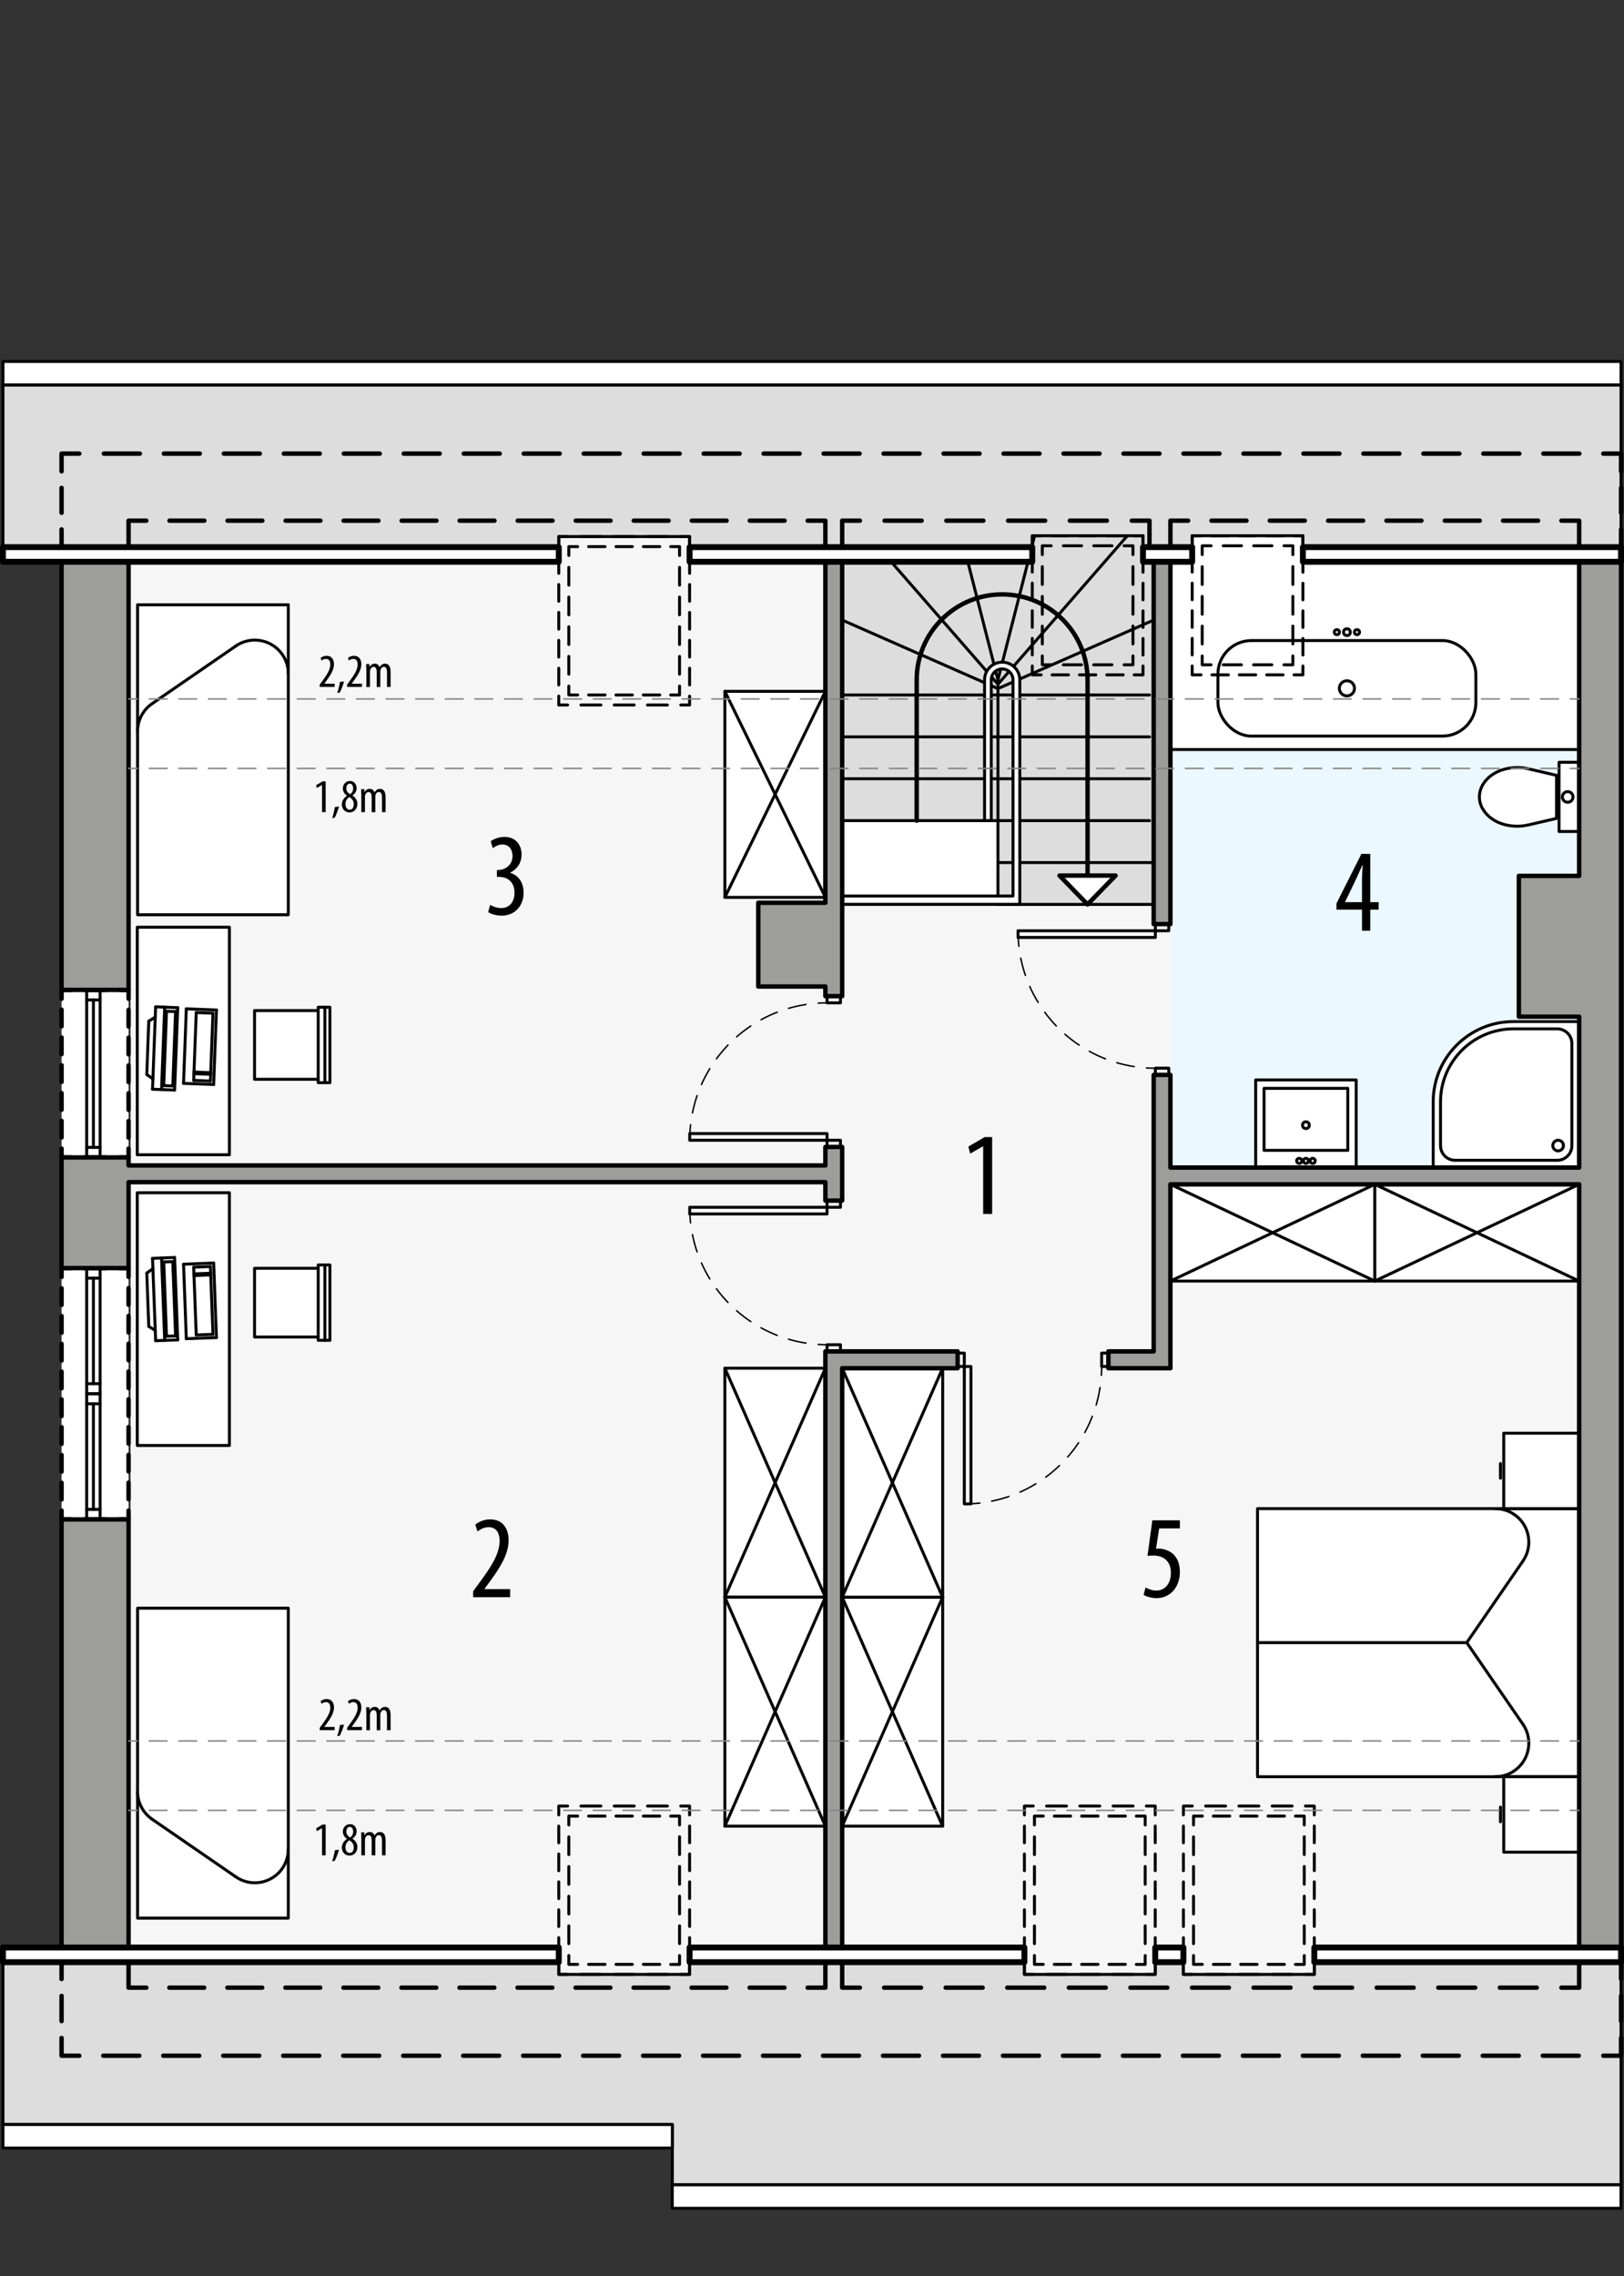 <?xml version="1.0" encoding="UTF-8"?><svg id="a" xmlns="http://www.w3.org/2000/svg" viewBox="0 0 274.83 384.98"><rect x="0" y="0" width="274.83" height="384.98" fill="#333333" stroke="none"/><rect x="22.09" y="87.98" width="245.48" height="248.14" style="fill:#f6f6f6; stroke-width:0px;"/><rect x="198.07" y="88.07" width="69.17" height="109.43" style="fill:#ebf8ff; stroke-width:0px;"/><rect x="10.42" y="167.44" width="11.34" height="28.35" style="fill:#fff; stroke-width:0px;"/><polyline points="11.92 195.78 10.42 195.78 10.42 194.28" style="fill:none; stroke:#000; stroke-linecap:round; stroke-linejoin:round; stroke-width:.75px;"/><line x1="10.42" y1="192.41" x2="10.42" y2="169.88" style="fill:none; stroke:#000; stroke-dasharray:0 0 2.82 1.88; stroke-linecap:round; stroke-linejoin:round; stroke-width:.75px;"/><polyline points="10.42 168.94 10.42 167.44 11.92 167.44" style="fill:none; stroke:#000; stroke-linecap:round; stroke-linejoin:round; stroke-width:.75px;"/><line x1="14.3" y1="167.44" x2="19.07" y2="167.44" style="fill:none; stroke:#000; stroke-dasharray:0 0 3.57 2.38; stroke-linecap:round; stroke-linejoin:round; stroke-width:.75px;"/><polyline points="20.26 167.44 21.76 167.44 21.76 168.94" style="fill:none; stroke:#000; stroke-linecap:round; stroke-linejoin:round; stroke-width:.75px;"/><line x1="21.76" y1="170.82" x2="21.76" y2="193.35" style="fill:none; stroke:#000; stroke-dasharray:0 0 2.82 1.88; stroke-linecap:round; stroke-linejoin:round; stroke-width:.75px;"/><polyline points="21.76 194.28 21.76 195.78 20.26 195.78" style="fill:none; stroke:#000; stroke-linecap:round; stroke-linejoin:round; stroke-width:.75px;"/><line x1="17.88" y1="195.78" x2="13.11" y2="195.78" style="fill:none; stroke:#000; stroke-dasharray:0 0 3.57 2.38; stroke-linecap:round; stroke-linejoin:round; stroke-width:.75px;"/><rect x="10.42" y="214.49" width="11.34" height="42.52" style="fill:#fff; stroke-width:0px;"/><polyline points="11.92 257.01 10.42 257.01 10.42 255.51" style="fill:none; stroke:#000; stroke-linecap:round; stroke-linejoin:round; stroke-width:.75px;"/><line x1="10.42" y1="253.63" x2="10.42" y2="216.93" style="fill:none; stroke:#000; stroke-dasharray:0 0 2.82 1.88; stroke-linecap:round; stroke-linejoin:round; stroke-width:.75px;"/><polyline points="10.42 215.99 10.42 214.49 11.92 214.49" style="fill:none; stroke:#000; stroke-linecap:round; stroke-linejoin:round; stroke-width:.75px;"/><line x1="14.3" y1="214.49" x2="19.07" y2="214.49" style="fill:none; stroke:#000; stroke-dasharray:0 0 3.57 2.38; stroke-linecap:round; stroke-linejoin:round; stroke-width:.75px;"/><polyline points="20.26 214.49 21.76 214.49 21.76 215.99" style="fill:none; stroke:#000; stroke-linecap:round; stroke-linejoin:round; stroke-width:.75px;"/><line x1="21.76" y1="217.88" x2="21.76" y2="254.57" style="fill:none; stroke:#000; stroke-dasharray:0 0 2.82 1.88; stroke-linecap:round; stroke-linejoin:round; stroke-width:.75px;"/><polyline points="21.76 255.51 21.76 257.01 20.26 257.01" style="fill:none; stroke:#000; stroke-linecap:round; stroke-linejoin:round; stroke-width:.75px;"/><line x1="17.88" y1="257.01" x2="13.11" y2="257.01" style="fill:none; stroke:#000; stroke-dasharray:0 0 3.57 2.38; stroke-linecap:round; stroke-linejoin:round; stroke-width:.75px;"/><rect x="195.52" y="156.31" width="2.27" height="1.13" style="fill:none; stroke:#000; stroke-linecap:round; stroke-linejoin:round; stroke-width:.5px;"/><rect x="195.52" y="180.68" width="2.27" height="1.13" style="fill:none; stroke:#000; stroke-linecap:round; stroke-linejoin:round; stroke-width:.5px;"/><rect x="172.28" y="157.44" width="23.24" height="1.13" style="fill:none; stroke:#000; stroke-linecap:round; stroke-linejoin:round; stroke-width:.5px;"/><path d="M172.31,158.57c.02.5.06,1,.12,1.5" style="fill:none; stroke:#000; stroke-linecap:round; stroke-linejoin:round; stroke-width:.25px;"/><path d="M172.74,162.07c1.99,9.86,10.19,17.4,20.27,18.48" style="fill:none; stroke:#000; stroke-dasharray:0 0 3.03 2.02; stroke-linecap:round; stroke-linejoin:round; stroke-width:.25px;"/><path d="M194.02,180.64c.5.03,1,.05,1.5.05" style="fill:none; stroke:#000; stroke-linecap:round; stroke-linejoin:round; stroke-width:.25px;"/><rect x="162.06" y="228.87" width="1.13" height="2.27" style="fill:none; stroke:#000; stroke-linecap:round; stroke-linejoin:round; stroke-width:.5px;"/><rect x="186.43" y="228.87" width="1.13" height="2.27" style="fill:none; stroke:#000; stroke-linecap:round; stroke-linejoin:round; stroke-width:.5px;"/><rect x="163.19" y="231.14" width="1.13" height="23.24" style="fill:none; stroke:#000; stroke-linecap:round; stroke-linejoin:round; stroke-width:.5px;"/><path d="M164.32,254.36c.5-.02,1-.06,1.5-.12" style="fill:none; stroke:#000; stroke-linecap:round; stroke-linejoin:round; stroke-width:.25px;"/><path d="M167.82,253.92c9.86-1.99,17.4-10.19,18.48-20.27" style="fill:none; stroke:#000; stroke-dasharray:0 0 3.03 2.02; stroke-linecap:round; stroke-linejoin:round; stroke-width:.25px;"/><path d="M186.39,232.64c.03-.5.05-1,.05-1.5" style="fill:none; stroke:#000; stroke-linecap:round; stroke-linejoin:round; stroke-width:.25px;"/><rect x="139.96" y="203.08" width="2.27" height="1.13" style="fill:none; stroke:#000; stroke-linecap:round; stroke-linejoin:round; stroke-width:.5px;"/><rect x="139.96" y="227.46" width="2.27" height="1.13" style="fill:none; stroke:#000; stroke-linecap:round; stroke-linejoin:round; stroke-width:.5px;"/><rect x="116.72" y="204.21" width="23.24" height="1.13" style="fill:none; stroke:#000; stroke-linecap:round; stroke-linejoin:round; stroke-width:.5px;"/><path d="M116.75,205.35c.02.5.06,1,.12,1.5" style="fill:none; stroke:#000; stroke-linecap:round; stroke-linejoin:round; stroke-width:.25px;"/><path d="M117.18,208.84c1.99,9.86,10.19,17.4,20.27,18.48" style="fill:none; stroke:#000; stroke-dasharray:0 0 3.03 2.02; stroke-linecap:round; stroke-linejoin:round; stroke-width:.25px;"/><path d="M138.46,227.41c.5.03,1,.05,1.5.05" style="fill:none; stroke:#000; stroke-linecap:round; stroke-linejoin:round; stroke-width:.25px;"/><rect x="139.96" y="192.87" width="2.27" height="1.13" style="fill:none; stroke:#000; stroke-linecap:round; stroke-linejoin:round; stroke-width:.5px;"/><rect x="139.96" y="168.5" width="2.27" height="1.13" style="fill:none; stroke:#000; stroke-linecap:round; stroke-linejoin:round; stroke-width:.5px;"/><rect x="116.72" y="191.74" width="23.24" height="1.13" style="fill:none; stroke:#000; stroke-linecap:round; stroke-linejoin:round; stroke-width:.5px;"/><path d="M116.75,191.74c.02-.5.06-1,.12-1.5" style="fill:none; stroke:#000; stroke-linecap:round; stroke-linejoin:round; stroke-width:.25px;"/><path d="M117.18,188.25c1.99-9.86,10.19-17.4,20.27-18.48" style="fill:none; stroke:#000; stroke-dasharray:0 0 3.03 2.02; stroke-linecap:round; stroke-linejoin:round; stroke-width:.25px;"/><path d="M138.46,169.68c.5-.03,1-.05,1.5-.05" style="fill:none; stroke:#000; stroke-linecap:round; stroke-linejoin:round; stroke-width:.25px;"/><polyline points="14.67 235.75 16.94 235.75 16.94 237.45 14.67 237.45 14.67 235.75" style="fill:none; stroke:#000; stroke-linecap:round; stroke-linejoin:round; stroke-width:.5px;"/><polyline points="14.67 255.31 16.94 255.31 16.94 257.01 14.67 257.01 14.67 255.31" style="fill:none; stroke:#000; stroke-linecap:round; stroke-linejoin:round; stroke-width:.5px;"/><line x1="14.67" y1="237.45" x2="14.67" y2="255.31" style="fill:none; stroke:#000; stroke-linecap:round; stroke-linejoin:round; stroke-width:.5px;"/><line x1="15.81" y1="237.45" x2="15.81" y2="255.31" style="fill:none; stroke:#000; stroke-linecap:round; stroke-linejoin:round; stroke-width:.5px;"/><line x1="16.94" y1="237.45" x2="16.94" y2="255.31" style="fill:none; stroke:#000; stroke-linecap:round; stroke-linejoin:round; stroke-width:.5px;"/><polyline points="14.67 235.75 16.94 235.75 16.94 234.05 14.67 234.05 14.67 235.75" style="fill:none; stroke:#000; stroke-linecap:round; stroke-linejoin:round; stroke-width:.5px;"/><polyline points="14.67 216.19 16.94 216.19 16.94 214.49 14.67 214.49 14.67 216.19" style="fill:none; stroke:#000; stroke-linecap:round; stroke-linejoin:round; stroke-width:.5px;"/><line x1="14.67" y1="234.05" x2="14.67" y2="216.19" style="fill:none; stroke:#000; stroke-linecap:round; stroke-linejoin:round; stroke-width:.5px;"/><line x1="15.81" y1="234.05" x2="15.81" y2="216.19" style="fill:none; stroke:#000; stroke-linecap:round; stroke-linejoin:round; stroke-width:.5px;"/><line x1="16.94" y1="234.05" x2="16.94" y2="216.19" style="fill:none; stroke:#000; stroke-linecap:round; stroke-linejoin:round; stroke-width:.5px;"/><polyline points="14.67 195.78 16.94 195.78 16.94 194.08 14.67 194.08 14.67 195.78" style="fill:none; stroke:#000; stroke-linecap:round; stroke-linejoin:round; stroke-width:.5px;"/><polyline points="14.67 169.14 16.94 169.14 16.94 167.44 14.67 167.44 14.67 169.14" style="fill:none; stroke:#000; stroke-linecap:round; stroke-linejoin:round; stroke-width:.5px;"/><line x1="14.67" y1="194.08" x2="14.67" y2="169.14" style="fill:none; stroke:#000; stroke-linecap:round; stroke-linejoin:round; stroke-width:.5px;"/><line x1="15.81" y1="194.08" x2="15.81" y2="169.14" style="fill:none; stroke:#000; stroke-linecap:round; stroke-linejoin:round; stroke-width:.5px;"/><line x1="16.94" y1="194.08" x2="16.94" y2="169.14" style="fill:none; stroke:#000; stroke-linecap:round; stroke-linejoin:round; stroke-width:.5px;"/><rect x="198.07" y="88.07" width="69.17" height="38.71" style="fill:#fff; stroke:#000; stroke-linecap:round; stroke-linejoin:round; stroke-width:.5px;"/><rect x="23.23" y="156.84" width="15.59" height="38.49" style="fill:#fff; stroke:#000; stroke-linecap:round; stroke-linejoin:round; stroke-width:.5px;"/><polygon points="53.85 182.56 43.08 182.56 43.08 170.94 53.85 170.94 53.85 170.37 55.83 170.37 55.83 183.13 53.85 183.13 53.85 182.56" style="fill:#fff; stroke:#000; stroke-linecap:round; stroke-linejoin:round; stroke-width:.5px;"/><line x1="53.85" y1="182.56" x2="53.85" y2="170.94" style="fill:none; stroke:#000; stroke-linecap:round; stroke-linejoin:round; stroke-width:.5px;"/><line x1="54.98" y1="183.13" x2="54.98" y2="170.37" style="fill:none; stroke:#000; stroke-linecap:round; stroke-linejoin:round; stroke-width:.5px;"/><line x1="32.83" y1="181.33" x2="33.21" y2="171.27" style="fill:none; stroke:#000; stroke-linecap:round; stroke-linejoin:round; stroke-width:.5px;"/><line x1="36.04" y1="171.38" x2="35.66" y2="181.44" style="fill:none; stroke:#000; stroke-linecap:round; stroke-linejoin:round; stroke-width:.5px;"/><line x1="33.21" y1="171.27" x2="36.04" y2="171.38" style="fill:none; stroke:#000; stroke-linecap:round; stroke-linejoin:round; stroke-width:.5px;"/><line x1="31.53" y1="170.64" x2="36.63" y2="170.84" style="fill:none; stroke:#000; stroke-linecap:round; stroke-linejoin:round; stroke-width:.5px;"/><line x1="35.66" y1="181.44" x2="32.83" y2="181.33" style="fill:none; stroke:#000; stroke-linecap:round; stroke-linejoin:round; stroke-width:.5px;"/><line x1="35.65" y1="181.72" x2="32.82" y2="181.61" style="fill:none; stroke:#000; stroke-linecap:round; stroke-linejoin:round; stroke-width:.5px;"/><line x1="35.61" y1="182.85" x2="32.78" y2="182.75" style="fill:none; stroke:#000; stroke-linecap:round; stroke-linejoin:round; stroke-width:.5px;"/><line x1="32.78" y1="182.75" x2="32.82" y2="181.61" style="fill:none; stroke:#000; stroke-linecap:round; stroke-linejoin:round; stroke-width:.5px;"/><line x1="35.65" y1="181.72" x2="35.61" y2="182.85" style="fill:none; stroke:#000; stroke-linecap:round; stroke-linejoin:round; stroke-width:.5px;"/><line x1="36.16" y1="183.44" x2="31.06" y2="183.25" style="fill:none; stroke:#000; stroke-linecap:round; stroke-linejoin:round; stroke-width:.5px;"/><line x1="31.06" y1="183.25" x2="31.53" y2="170.64" style="fill:none; stroke:#000; stroke-linecap:round; stroke-linejoin:round; stroke-width:.5px;"/><line x1="36.63" y1="170.84" x2="36.16" y2="183.44" style="fill:none; stroke:#000; stroke-linecap:round; stroke-linejoin:round; stroke-width:.5px;"/><line x1="27.34" y1="184.3" x2="27.87" y2="170.36" style="fill:none; stroke:#000; stroke-linecap:round; stroke-linejoin:round; stroke-width:.5px;"/><line x1="25.81" y1="184.24" x2="26.34" y2="170.3" style="fill:none; stroke:#000; stroke-linecap:round; stroke-linejoin:round; stroke-width:.5px;"/><line x1="29.55" y1="184.38" x2="25.81" y2="184.24" style="fill:none; stroke:#000; stroke-linecap:round; stroke-linejoin:round; stroke-width:.5px;"/><line x1="30.08" y1="170.45" x2="26.34" y2="170.3" style="fill:none; stroke:#000; stroke-linecap:round; stroke-linejoin:round; stroke-width:.5px;"/><line x1="29.55" y1="184.38" x2="30.08" y2="170.45" style="fill:none; stroke:#000; stroke-linecap:round; stroke-linejoin:round; stroke-width:.5px;"/><line x1="25.88" y1="182.5" x2="24.84" y2="181.75" style="fill:none; stroke:#000; stroke-linecap:round; stroke-linejoin:round; stroke-width:.5px;"/><line x1="24.84" y1="181.75" x2="25.18" y2="172.72" style="fill:none; stroke:#000; stroke-linecap:round; stroke-linejoin:round; stroke-width:.5px;"/><line x1="26.27" y1="172.05" x2="25.18" y2="172.72" style="fill:none; stroke:#000; stroke-linecap:round; stroke-linejoin:round; stroke-width:.5px;"/><line x1="27.71" y1="183.63" x2="28.18" y2="171.05" style="fill:none; stroke:#000; stroke-linecap:round; stroke-linejoin:round; stroke-width:.5px;"/><line x1="29.24" y1="183.69" x2="29.71" y2="171.11" style="fill:none; stroke:#000; stroke-linecap:round; stroke-linejoin:round; stroke-width:.5px;"/><line x1="29.24" y1="183.69" x2="27.71" y2="183.63" style="fill:none; stroke:#000; stroke-linecap:round; stroke-linejoin:round; stroke-width:.5px;"/><line x1="29.71" y1="171.11" x2="28.18" y2="171.05" style="fill:none; stroke:#000; stroke-linecap:round; stroke-linejoin:round; stroke-width:.5px;"/><rect x="23.28" y="102.3" width="25.51" height="52.43" style="fill:#fff; stroke:#000; stroke-linecap:round; stroke-linejoin:round; stroke-width:.5px;"/><path d="M25.73,119.03c-1.54,1.06-2.45,2.8-2.45,4.67" style="fill:none; stroke:#000; stroke-linecap:round; stroke-linejoin:round; stroke-width:.5px;"/><line x1="25.73" y1="119.03" x2="39.91" y2="109.27" style="fill:none; stroke:#000; stroke-linecap:round; stroke-linejoin:round; stroke-width:.5px;"/><path d="M48.79,113.94c0-3.13-2.54-5.67-5.67-5.67-1.15,0-2.27.35-3.22,1" style="fill:none; stroke:#000; stroke-linecap:round; stroke-linejoin:round; stroke-width:.5px;"/><rect x="23.23" y="201.75" width="15.59" height="42.75" style="fill:#fff; stroke:#000; stroke-linecap:round; stroke-linejoin:round; stroke-width:.5px;"/><polygon points="53.85 214.53 43.08 214.53 43.08 226.15 53.85 226.15 53.85 226.71 55.83 226.71 55.83 213.96 53.85 213.96 53.85 214.53" style="fill:#fff; stroke:#000; stroke-linecap:round; stroke-linejoin:round; stroke-width:.5px;"/><line x1="53.85" y1="214.53" x2="53.85" y2="226.15" style="fill:none; stroke:#000; stroke-linecap:round; stroke-linejoin:round; stroke-width:.5px;"/><line x1="54.98" y1="213.96" x2="54.98" y2="226.71" style="fill:none; stroke:#000; stroke-linecap:round; stroke-linejoin:round; stroke-width:.5px;"/><line x1="32.83" y1="215.76" x2="33.21" y2="225.81" style="fill:none; stroke:#000; stroke-linecap:round; stroke-linejoin:round; stroke-width:.5px;"/><line x1="36.04" y1="225.7" x2="35.66" y2="215.65" style="fill:none; stroke:#000; stroke-linecap:round; stroke-linejoin:round; stroke-width:.5px;"/><line x1="33.21" y1="225.81" x2="36.04" y2="225.7" style="fill:none; stroke:#000; stroke-linecap:round; stroke-linejoin:round; stroke-width:.5px;"/><line x1="31.53" y1="226.44" x2="36.63" y2="226.25" style="fill:none; stroke:#000; stroke-linecap:round; stroke-linejoin:round; stroke-width:.5px;"/><line x1="35.66" y1="215.65" x2="32.83" y2="215.76" style="fill:none; stroke:#000; stroke-linecap:round; stroke-linejoin:round; stroke-width:.5px;"/><line x1="35.65" y1="215.37" x2="32.82" y2="215.47" style="fill:none; stroke:#000; stroke-linecap:round; stroke-linejoin:round; stroke-width:.5px;"/><line x1="35.61" y1="214.23" x2="32.78" y2="214.34" style="fill:none; stroke:#000; stroke-linecap:round; stroke-linejoin:round; stroke-width:.5px;"/><line x1="32.78" y1="214.34" x2="32.82" y2="215.47" style="fill:none; stroke:#000; stroke-linecap:round; stroke-linejoin:round; stroke-width:.5px;"/><line x1="35.65" y1="215.37" x2="35.61" y2="214.23" style="fill:none; stroke:#000; stroke-linecap:round; stroke-linejoin:round; stroke-width:.5px;"/><line x1="36.16" y1="213.64" x2="31.06" y2="213.84" style="fill:none; stroke:#000; stroke-linecap:round; stroke-linejoin:round; stroke-width:.5px;"/><line x1="31.06" y1="213.84" x2="31.53" y2="226.44" style="fill:none; stroke:#000; stroke-linecap:round; stroke-linejoin:round; stroke-width:.5px;"/><line x1="36.63" y1="226.25" x2="36.16" y2="213.64" style="fill:none; stroke:#000; stroke-linecap:round; stroke-linejoin:round; stroke-width:.5px;"/><line x1="27.34" y1="212.79" x2="27.87" y2="226.72" style="fill:none; stroke:#000; stroke-linecap:round; stroke-linejoin:round; stroke-width:.5px;"/><line x1="25.81" y1="212.85" x2="26.34" y2="226.78" style="fill:none; stroke:#000; stroke-linecap:round; stroke-linejoin:round; stroke-width:.5px;"/><line x1="29.55" y1="212.7" x2="25.81" y2="212.85" style="fill:none; stroke:#000; stroke-linecap:round; stroke-linejoin:round; stroke-width:.5px;"/><line x1="30.08" y1="226.64" x2="26.34" y2="226.78" style="fill:none; stroke:#000; stroke-linecap:round; stroke-linejoin:round; stroke-width:.5px;"/><line x1="29.55" y1="212.7" x2="30.08" y2="226.64" style="fill:none; stroke:#000; stroke-linecap:round; stroke-linejoin:round; stroke-width:.5px;"/><line x1="25.88" y1="214.59" x2="24.84" y2="215.34" style="fill:none; stroke:#000; stroke-linecap:round; stroke-linejoin:round; stroke-width:.5px;"/><line x1="24.84" y1="215.34" x2="25.18" y2="224.37" style="fill:none; stroke:#000; stroke-linecap:round; stroke-linejoin:round; stroke-width:.5px;"/><line x1="26.27" y1="225.04" x2="25.18" y2="224.37" style="fill:none; stroke:#000; stroke-linecap:round; stroke-linejoin:round; stroke-width:.5px;"/><line x1="27.71" y1="213.46" x2="28.18" y2="226.03" style="fill:none; stroke:#000; stroke-linecap:round; stroke-linejoin:round; stroke-width:.5px;"/><line x1="29.24" y1="213.4" x2="29.71" y2="225.97" style="fill:none; stroke:#000; stroke-linecap:round; stroke-linejoin:round; stroke-width:.5px;"/><line x1="29.24" y1="213.4" x2="27.71" y2="213.46" style="fill:none; stroke:#000; stroke-linecap:round; stroke-linejoin:round; stroke-width:.5px;"/><line x1="29.71" y1="225.97" x2="28.18" y2="226.03" style="fill:none; stroke:#000; stroke-linecap:round; stroke-linejoin:round; stroke-width:.5px;"/><rect x="23.28" y="272.02" width="25.51" height="52.43" style="fill:#fff; stroke:#000; stroke-linecap:round; stroke-linejoin:round; stroke-width:.5px;"/><path d="M23.28,303.04c0,1.86.92,3.61,2.45,4.67" style="fill:none; stroke:#000; stroke-linecap:round; stroke-linejoin:round; stroke-width:.5px;"/><line x1="25.73" y1="307.71" x2="39.91" y2="317.47" style="fill:none; stroke:#000; stroke-linecap:round; stroke-linejoin:round; stroke-width:.5px;"/><path d="M39.91,317.47c2.58,1.78,6.11,1.13,7.88-1.45.65-.95,1-2.07,1-3.22" style="fill:none; stroke:#000; stroke-linecap:round; stroke-linejoin:round; stroke-width:.5px;"/><path d="M242.54,197.49v-11.11c0-7.5,6.08-13.58,13.58-13.58h11.11s0,24.7,0,24.7h-24.7Z" style="fill:#fff; stroke:#000; stroke-linecap:round; stroke-linejoin:round; stroke-width:.5px;"/><circle cx="263.68" cy="193.77" r=".9" style="fill:none; stroke:#000; stroke-linecap:round; stroke-linejoin:round; stroke-width:.5px;"/><path d="M243.78,186.38v7.41c0,1.36,1.11,2.47,2.47,2.47h17.29c1.36,0,2.47-1.11,2.47-2.47v-17.29c0-1.36-1.11-2.47-2.47-2.47h-7.41c-6.82,0-12.35,5.53-12.35,12.35Z" style="fill:none; stroke:#000; stroke-linecap:round; stroke-linejoin:round; stroke-width:.5px;"/><polyline points="229.51 197.49 229.51 182.67 212.5 182.67 212.5 197.49 229.51 197.49" style="fill:#fff; stroke:#000; stroke-linecap:round; stroke-linejoin:round; stroke-width:.5px;"/><rect x="213.92" y="184.09" width="14.17" height="10.49" style="fill:none; stroke:#000; stroke-linecap:round; stroke-linejoin:round; stroke-width:.5px;"/><circle cx="221" cy="190.32" r=".57" style="fill:none; stroke:#000; stroke-linecap:round; stroke-linejoin:round; stroke-width:.5px;"/><circle cx="221" cy="196.36" r=".43" style="fill:none; stroke:#000; stroke-linecap:round; stroke-linejoin:round; stroke-width:.5px;"/><circle cx="219.87" cy="196.36" r=".43" style="fill:none; stroke:#000; stroke-linecap:round; stroke-linejoin:round; stroke-width:.5px;"/><circle cx="222.14" cy="196.36" r=".43" style="fill:none; stroke:#000; stroke-linecap:round; stroke-linejoin:round; stroke-width:.5px;"/><rect x="206.11" y="108.35" width="43.65" height="16.16" rx="5.67" ry="5.67" style="fill:#fff; stroke:#000; stroke-linecap:round; stroke-linejoin:round; stroke-width:.5px;"/><circle cx="227.94" cy="116.43" r="1.28" style="fill:none; stroke:#000; stroke-linecap:round; stroke-linejoin:round; stroke-width:.5px;"/><circle cx="229.64" cy="106.93" r=".43" style="fill:none; stroke:#000; stroke-linecap:round; stroke-linejoin:round; stroke-width:.5px;"/><circle cx="227.94" cy="106.93" r=".57" style="fill:none; stroke:#000; stroke-linecap:round; stroke-linejoin:round; stroke-width:.5px;"/><circle cx="226.24" cy="106.93" r=".43" style="fill:none; stroke:#000; stroke-linecap:round; stroke-linejoin:round; stroke-width:.5px;"/><path d="M258.67,139.53l4.74-1.1v-7.28l-4.74-1.1c-.63-.15-1.28-.22-1.92-.22-.8,0-1.6.12-2.37.34-.7.21-1.37.53-1.97.96s-1.13,1-1.51,1.66c-.35.61-.54,1.3-.54,2s.19,1.39.54,2c.38.65.89,1.22,1.51,1.66s1.26.75,1.97.96c.77.23,1.56.34,2.37.34.65,0,1.29-.08,1.92-.22Z" style="fill:#fff; stroke:#000; stroke-linecap:round; stroke-linejoin:round; stroke-width:.5px;"/><rect x="263.84" y="128.94" width="3.4" height="11.71" style="fill:#fff; stroke:#000; stroke-linecap:round; stroke-linejoin:round; stroke-width:.5px;"/><circle cx="265.3" cy="134.8" r=".9" style="fill:none; stroke:#000; stroke-linecap:round; stroke-linejoin:round; stroke-width:.5px;"/><rect x="212.81" y="255.18" width="54.43" height="45.35" style="fill:#fff; stroke:#000; stroke-linecap:round; stroke-linejoin:round; stroke-width:.5px;"/><rect x="254.48" y="300.53" width="12.76" height="12.76" style="fill:#fff; stroke:#000; stroke-linecap:round; stroke-linejoin:round; stroke-width:.5px;"/><rect x="254.48" y="242.42" width="12.76" height="12.76" style="fill:#fff; stroke:#000; stroke-linecap:round; stroke-linejoin:round; stroke-width:.5px;"/><line x1="212.81" y1="277.85" x2="248.22" y2="277.85" style="fill:none; stroke:#000; stroke-linecap:round; stroke-linejoin:round; stroke-width:.5px;"/><path d="M257.72,264.06c1.78-2.58,1.13-6.11-1.45-7.88-.95-.65-2.07-1-3.22-1" style="fill:none; stroke:#000; stroke-linecap:round; stroke-linejoin:round; stroke-width:.5px;"/><path d="M253.05,300.53c3.13,0,5.67-2.54,5.67-5.67,0-1.15-.35-2.27-1-3.22" style="fill:none; stroke:#000; stroke-linecap:round; stroke-linejoin:round; stroke-width:.5px;"/><line x1="248.22" y1="277.85" x2="257.72" y2="291.65" style="fill:none; stroke:#000; stroke-linecap:round; stroke-linejoin:round; stroke-width:.5px;"/><line x1="248.22" y1="277.85" x2="257.72" y2="264.06" style="fill:none; stroke:#000; stroke-linecap:round; stroke-linejoin:round; stroke-width:.5px;"/><line x1="253.92" y1="305.67" x2="253.92" y2="308.15" style="fill:none; stroke:#000; stroke-linecap:round; stroke-linejoin:round; stroke-width:.5px;"/><line x1="253.92" y1="250.04" x2="253.92" y2="247.56" style="fill:none; stroke:#000; stroke-linecap:round; stroke-linejoin:round; stroke-width:.5px;"/><rect x="122.67" y="116.94" width="17.01" height="34.85" style="fill:#fff; stroke:#000; stroke-linecap:round; stroke-linejoin:round; stroke-width:.5px;"/><line x1="122.67" y1="151.78" x2="139.68" y2="116.94" style="fill:none; stroke:#000; stroke-linecap:round; stroke-linejoin:round; stroke-width:.5px;"/><line x1="122.67" y1="116.94" x2="139.68" y2="151.78" style="fill:none; stroke:#000; stroke-linecap:round; stroke-linejoin:round; stroke-width:.5px;"/><rect x="207.19" y="191.22" width="16.36" height="34.58" transform="translate(423.87 -6.86) rotate(90)" style="fill:#fff; stroke:#000; stroke-linecap:round; stroke-linejoin:round; stroke-width:.5px;"/><line x1="198.07" y1="200.33" x2="232.66" y2="216.69" style="fill:none; stroke:#000; stroke-linecap:round; stroke-linejoin:round; stroke-width:.5px;"/><line x1="232.66" y1="200.33" x2="198.07" y2="216.69" style="fill:none; stroke:#000; stroke-linecap:round; stroke-linejoin:round; stroke-width:.5px;"/><rect x="241.77" y="191.22" width="16.36" height="34.58" transform="translate(458.46 -41.44) rotate(90)" style="fill:#fff; stroke:#000; stroke-linecap:round; stroke-linejoin:round; stroke-width:.5px;"/><line x1="232.66" y1="200.33" x2="267.24" y2="216.69" style="fill:none; stroke:#000; stroke-linecap:round; stroke-linejoin:round; stroke-width:.5px;"/><line x1="267.24" y1="200.33" x2="232.66" y2="216.69" style="fill:none; stroke:#000; stroke-linecap:round; stroke-linejoin:round; stroke-width:.5px;"/><rect x="122.67" y="231.43" width="17.01" height="38.73" style="fill:#fff; stroke:#000; stroke-linecap:round; stroke-linejoin:round; stroke-width:.5px;"/><line x1="122.67" y1="270.16" x2="139.68" y2="231.43" style="fill:none; stroke:#000; stroke-linecap:round; stroke-linejoin:round; stroke-width:.5px;"/><line x1="122.67" y1="231.43" x2="139.68" y2="270.16" style="fill:none; stroke:#000; stroke-linecap:round; stroke-linejoin:round; stroke-width:.5px;"/><rect x="122.67" y="270.16" width="17.01" height="38.73" style="fill:#fff; stroke:#000; stroke-linecap:round; stroke-linejoin:round; stroke-width:.5px;"/><line x1="122.67" y1="308.89" x2="139.68" y2="270.16" style="fill:none; stroke:#000; stroke-linecap:round; stroke-linejoin:round; stroke-width:.5px;"/><line x1="122.67" y1="270.16" x2="139.68" y2="308.89" style="fill:none; stroke:#000; stroke-linecap:round; stroke-linejoin:round; stroke-width:.5px;"/><rect x="142.52" y="270.16" width="17.01" height="38.73" style="fill:#fff; stroke:#000; stroke-linecap:round; stroke-linejoin:round; stroke-width:.5px;"/><line x1="142.52" y1="308.89" x2="159.52" y2="270.16" style="fill:none; stroke:#000; stroke-linecap:round; stroke-linejoin:round; stroke-width:.5px;"/><line x1="142.52" y1="270.16" x2="159.52" y2="308.89" style="fill:none; stroke:#000; stroke-linecap:round; stroke-linejoin:round; stroke-width:.5px;"/><rect x="142.52" y="231.43" width="17.01" height="38.73" style="fill:#fff; stroke:#000; stroke-linecap:round; stroke-linejoin:round; stroke-width:.5px;"/><line x1="142.52" y1="270.16" x2="159.52" y2="231.43" style="fill:none; stroke:#000; stroke-linecap:round; stroke-linejoin:round; stroke-width:.5px;"/><line x1="142.52" y1="231.43" x2="159.52" y2="270.16" style="fill:none; stroke:#000; stroke-linecap:round; stroke-linejoin:round; stroke-width:.5px;"/><polygon points="142.52 151.56 168.88 151.35 168.88 138.81 142.52 138.81 142.52 151.56" style="fill:#fff; stroke-width:0px;"/><polygon points="195.24 152.98 168.88 152.98 168.88 138.81 142.52 138.81 142.52 88.07 195.95 88.07 195.24 152.98" style="fill:#ddd; stroke:#000; stroke-linecap:round; stroke-linejoin:round; stroke-width:.5px;"/><line x1="142.52" y1="131.72" x2="168.88" y2="131.72" style="fill:none; stroke:#000; stroke-linecap:round; stroke-linejoin:round; stroke-width:.5px;"/><line x1="142.52" y1="124.64" x2="168.88" y2="124.64" style="fill:none; stroke:#000; stroke-linecap:round; stroke-linejoin:round; stroke-width:.5px;"/><line x1="195.24" y1="145.9" x2="168.88" y2="145.9" style="fill:none; stroke:#000; stroke-linecap:round; stroke-linejoin:round; stroke-width:.5px;"/><line x1="194.53" y1="138.81" x2="168.88" y2="138.81" style="fill:none; stroke:#000; stroke-linecap:round; stroke-linejoin:round; stroke-width:.5px;"/><line x1="194.53" y1="131.72" x2="168.88" y2="131.72" style="fill:none; stroke:#000; stroke-linecap:round; stroke-linejoin:round; stroke-width:.5px;"/><line x1="194.53" y1="124.64" x2="168.88" y2="124.64" style="fill:none; stroke:#000; stroke-linecap:round; stroke-linejoin:round; stroke-width:.5px;"/><line x1="194.53" y1="117.55" x2="168.88" y2="117.55" style="fill:none; stroke:#000; stroke-linecap:round; stroke-linejoin:round; stroke-width:.5px;"/><line x1="175.74" y1="88.07" x2="168.88" y2="115" style="fill:none; stroke:#000; stroke-linecap:round; stroke-linejoin:round; stroke-width:.5px;"/><line x1="168.88" y1="115" x2="168.88" y2="138.81" style="fill:none; stroke:#000; stroke-linecap:round; stroke-linejoin:round; stroke-width:.5px;"/><line x1="195.95" y1="104.57" x2="168.88" y2="116.48" style="fill:none; stroke:#000; stroke-linecap:round; stroke-linejoin:round; stroke-width:.5px;"/><line x1="193.01" y1="88.07" x2="168.88" y2="115.74" style="fill:none; stroke:#000; stroke-linecap:round; stroke-linejoin:round; stroke-width:.5px;"/><line x1="142.52" y1="117.55" x2="168.88" y2="117.55" style="fill:none; stroke:#000; stroke-linecap:round; stroke-linejoin:round; stroke-width:.5px;"/><line x1="162.01" y1="88.07" x2="168.88" y2="115" style="fill:none; stroke:#000; stroke-linecap:round; stroke-linejoin:round; stroke-width:.5px;"/><line x1="142.52" y1="104.88" x2="168.88" y2="116.48" style="fill:none; stroke:#000; stroke-linecap:round; stroke-linejoin:round; stroke-width:.5px;"/><line x1="144.74" y1="88.07" x2="168.88" y2="115.74" style="fill:none; stroke:#000; stroke-linecap:round; stroke-linejoin:round; stroke-width:.5px;"/><path d="M155.13,138.81v-23.81c0-7.98,6.47-14.46,14.46-14.46s14.46,6.47,14.46,14.46v33.1" style="fill:none; stroke:#000; stroke-linecap:round; stroke-linejoin:round; stroke-width:.75px;"/><polygon points="179.3 148.1 184.04 152.98 188.79 148.1 179.3 148.1" style="fill:#fff; stroke:#000; stroke-linecap:round; stroke-linejoin:round; stroke-width:.75px;"/><path d="M142.52,151.56h28.91v-36.57c0-1.02-.82-1.84-1.84-1.84s-1.84.82-1.84,1.84v23.81h-1.13v-23.81c0-1.64,1.33-2.98,2.98-2.98s2.98,1.33,2.98,2.98v37.98h-30.05s0-1.42,0-1.42Z" style="fill:#fff; stroke:#000; stroke-linecap:round; stroke-linejoin:round; stroke-width:.5px;"/><rect x="10.42" y="95.03" width="11.34" height="72.41" style="fill:#9d9d9c; stroke:#000; stroke-linecap:round; stroke-linejoin:round; stroke-width:.75px;"/><polygon points="267.24 95.03 267.24 148.16 257.04 148.16 257.04 171.97 267.24 171.97 267.24 197.49 198.07 197.49 198.07 181.82 195.24 181.82 195.24 228.59 187.57 228.59 187.57 231.43 198.07 231.43 198.07 200.33 267.24 200.33 267.24 329.42 274.33 329.42 274.33 95.03 267.24 95.03" style="fill:#9d9d9c; stroke:#000; stroke-linecap:round; stroke-linejoin:round; stroke-width:.75px;"/><polygon points="139.68 228.59 139.68 329.42 142.52 329.42 142.52 231.43 162.06 231.43 162.06 228.59 139.68 228.59" style="fill:#9d9d9c; stroke:#000; stroke-linecap:round; stroke-linejoin:round; stroke-width:.75px;"/><rect x="195.24" y="95.03" width="2.83" height="61.28" style="fill:#9d9d9c; stroke:#000; stroke-linecap:round; stroke-linejoin:round; stroke-width:.75px;"/><polygon points="139.68 168.5 142.52 168.5 142.52 95.03 139.68 95.03 139.68 152.7 128.32 152.7 128.32 166.87 139.68 166.87 139.68 168.5" style="fill:#9d9d9c; stroke:#000; stroke-linecap:round; stroke-linejoin:round; stroke-width:.75px;"/><rect x="10.42" y="257.01" width="11.34" height="72.41" style="fill:#9d9d9c; stroke:#000; stroke-linecap:round; stroke-linejoin:round; stroke-width:.75px;"/><polygon points="139.68 199.96 139.68 203.08 142.52 203.08 142.52 194.01 139.68 194.01 139.68 197.13 21.76 197.13 21.76 195.78 10.42 195.78 10.42 214.49 21.76 214.49 21.76 199.96 139.68 199.96" style="fill:#9d9d9c; stroke:#000; stroke-linecap:round; stroke-linejoin:round; stroke-width:.75px;"/><polygon points=".5 65.11 .5 92.55 94.56 92.55 94.56 90.76 116.7 90.76 116.7 92.55 174.69 92.55 174.69 90.62 193.43 90.62 193.43 92.55 201.75 92.55 201.75 90.62 220.49 90.62 220.49 92.55 274.33 92.55 274.33 65.11 .5 65.11" style="fill:#ddd; stroke:#000; stroke-linecap:round; stroke-linejoin:round; stroke-width:.5px;"/><polygon points="222.42 331.91 222.42 333.97 200.27 333.97 200.27 331.91 195.5 331.91 195.5 333.97 173.36 333.97 173.36 331.91 116.7 331.91 116.7 333.97 94.56 333.97 94.56 331.91 .5 331.91 .5 359.36 113.78 359.36 113.78 369.56 274.33 369.56 274.33 331.91 222.42 331.91" style="fill:#ddd; stroke:#000; stroke-linecap:round; stroke-linejoin:round; stroke-width:.5px;"/><rect x=".5" y="61.14" width="273.83" height="3.97" transform="translate(274.83 126.25) rotate(-180)" style="fill:#fff; stroke:#000; stroke-linecap:round; stroke-linejoin:round; stroke-width:.5px;"/><rect x=".5" y="359.36" width="113.28" height="3.97" transform="translate(114.28 722.69) rotate(-180)" style="fill:#fff; stroke:#000; stroke-linecap:round; stroke-linejoin:round; stroke-width:.5px;"/><rect x="113.78" y="369.56" width="160.55" height="3.97" transform="translate(388.1 743.09) rotate(-180)" style="fill:#fff; stroke:#000; stroke-linecap:round; stroke-linejoin:round; stroke-width:.5px;"/><polyline points="13.42 76.73 10.42 76.73 10.42 79.73" style="fill:none; stroke:#000; stroke-linecap:round; stroke-linejoin:round; stroke-width:.75px;"/><line x1="10.42" y1="82.53" x2="10.42" y2="88.14" style="fill:none; stroke:#000; stroke-dasharray:0 0 4.21 2.8; stroke-linecap:round; stroke-linejoin:round; stroke-width:.75px;"/><polyline points="10.42 89.55 10.42 92.55 13.42 92.55" style="fill:none; stroke:#000; stroke-linecap:round; stroke-linejoin:round; stroke-width:.75px;"/><polyline points="18.76 92.55 21.76 92.55 21.76 88.07 24.76 88.07" style="fill:none; stroke:#000; stroke-linecap:round; stroke-linejoin:round; stroke-width:.75px;"/><line x1="28.69" y1="88.07" x2="134.72" y2="88.07" style="fill:none; stroke:#000; stroke-dasharray:0 0 5.89 3.93; stroke-linecap:round; stroke-linejoin:round; stroke-width:.75px;"/><polyline points="136.68 88.07 139.68 88.07 139.68 92.7 142.52 92.7 142.52 88.07 145.52 88.07" style="fill:none; stroke:#000; stroke-linecap:round; stroke-linejoin:round; stroke-width:.75px;"/><line x1="149.7" y1="88.07" x2="189.44" y2="88.07" style="fill:none; stroke:#000; stroke-dasharray:0 0 6.27 4.18; stroke-linecap:round; stroke-linejoin:round; stroke-width:.75px;"/><polyline points="191.53 88.07 194.53 88.07 194.53 92.7 198.07 92.7 198.07 88.07 201.07 88.07" style="fill:none; stroke:#000; stroke-linecap:round; stroke-linejoin:round; stroke-width:.75px;"/><line x1="205.02" y1="88.07" x2="262.27" y2="88.07" style="fill:none; stroke:#000; stroke-dasharray:0 0 5.92 3.95; stroke-linecap:round; stroke-linejoin:round; stroke-width:.75px;"/><polyline points="264.24 88.07 267.24 88.07 267.24 92.55 270.24 92.55" style="fill:none; stroke:#000; stroke-linecap:round; stroke-linejoin:round; stroke-width:.75px;"/><polyline points="271.33 92.55 274.33 92.55 274.33 89.55" style="fill:none; stroke:#000; stroke-linecap:round; stroke-linejoin:round; stroke-width:.75px;"/><line x1="274.33" y1="86.74" x2="274.33" y2="81.13" style="fill:none; stroke:#000; stroke-dasharray:0 0 4.21 2.8; stroke-linecap:round; stroke-linejoin:round; stroke-width:.75px;"/><polyline points="274.33 79.73 274.33 76.73 271.33 76.73" style="fill:none; stroke:#000; stroke-linecap:round; stroke-linejoin:round; stroke-width:.75px;"/><line x1="267.27" y1="76.73" x2="15.45" y2="76.73" style="fill:none; stroke:#000; stroke-dasharray:0 0 6.09 4.06; stroke-linecap:round; stroke-linejoin:round; stroke-width:.75px;"/><polyline points="270.24 331.75 267.24 331.75 267.24 336.21 264.24 336.21" style="fill:none; stroke:#000; stroke-linecap:round; stroke-linejoin:round; stroke-width:.75px;"/><line x1="260.07" y1="336.21" x2="147.6" y2="336.21" style="fill:none; stroke:#000; stroke-dasharray:0 0 6.25 4.17; stroke-linecap:round; stroke-linejoin:round; stroke-width:.75px;"/><polyline points="145.52 336.21 142.52 336.21 142.52 331.75 139.68 331.75 139.68 336.21 136.68 336.21" style="fill:none; stroke:#000; stroke-linecap:round; stroke-linejoin:round; stroke-width:.75px;"/><line x1="132.75" y1="336.21" x2="26.72" y2="336.21" style="fill:none; stroke:#000; stroke-dasharray:0 0 5.89 3.93; stroke-linecap:round; stroke-linejoin:round; stroke-width:.75px;"/><polyline points="24.76 336.21 21.76 336.21 21.76 331.75 18.76 331.75" style="fill:none; stroke:#000; stroke-linecap:round; stroke-linejoin:round; stroke-width:.75px;"/><polyline points="13.42 331.75 10.42 331.75 10.42 334.75" style="fill:none; stroke:#000; stroke-linecap:round; stroke-linejoin:round; stroke-width:.75px;"/><line x1="10.42" y1="337.6" x2="10.42" y2="343.3" style="fill:none; stroke:#000; stroke-dasharray:0 0 4.27 2.85; stroke-linecap:round; stroke-linejoin:round; stroke-width:.75px;"/><polyline points="10.42 344.72 10.42 347.72 13.42 347.72" style="fill:none; stroke:#000; stroke-linecap:round; stroke-linejoin:round; stroke-width:.75px;"/><line x1="17.48" y1="347.72" x2="269.3" y2="347.72" style="fill:none; stroke:#000; stroke-dasharray:0 0 6.09 4.06; stroke-linecap:round; stroke-linejoin:round; stroke-width:.75px;"/><polyline points="271.33 347.72 274.33 347.72 274.33 344.72" style="fill:none; stroke:#000; stroke-linecap:round; stroke-linejoin:round; stroke-width:.75px;"/><line x1="274.33" y1="341.87" x2="274.33" y2="336.18" style="fill:none; stroke:#000; stroke-dasharray:0 0 4.27 2.85; stroke-linecap:round; stroke-linejoin:round; stroke-width:.75px;"/><polyline points="274.33 334.75 274.33 331.75 271.33 331.75" style="fill:none; stroke:#000; stroke-linecap:round; stroke-linejoin:round; stroke-width:.75px;"/><path d="M115,330.78v1.5h-1.5" style="fill:none; stroke:#000; stroke-linecap:round; stroke-linejoin:round; stroke-width:.5px;"/><line x1="111.65" y1="332.27" x2="98.68" y2="332.27" style="fill:none; stroke:#000; stroke-dasharray:0 0 2.78 1.85; stroke-linecap:round; stroke-linejoin:round; stroke-width:.5px;"/><polyline points="97.76 332.27 96.26 332.27 96.26 330.77" style="fill:none; stroke:#000; stroke-linecap:round; stroke-linejoin:round; stroke-width:.5px;"/><line x1="96.26" y1="328.77" x2="96.26" y2="309.69" style="fill:none; stroke:#000; stroke-dasharray:0 0 3.01 2.01; stroke-linecap:round; stroke-linejoin:round; stroke-width:.5px;"/><polyline points="96.26 308.69 96.26 307.19 97.76 307.19" style="fill:none; stroke:#000; stroke-linecap:round; stroke-linejoin:round; stroke-width:.5px;"/><line x1="99.61" y1="307.19" x2="112.57" y2="307.19" style="fill:none; stroke:#000; stroke-dasharray:0 0 2.78 1.85; stroke-linecap:round; stroke-linejoin:round; stroke-width:.5px;"/><path d="M113.5,307.19h1.5v1.5" style="fill:none; stroke:#000; stroke-linecap:round; stroke-linejoin:round; stroke-width:.5px;"/><path d="M115,310.69v19.08" style="fill:none; stroke:#000; stroke-dasharray:0 0 3.01 2.01; stroke-linecap:round; stroke-linejoin:round; stroke-width:.5px;"/><polyline points="116.7 332.47 116.7 333.97 115.2 333.97" style="fill:none; stroke:#000; stroke-linecap:round; stroke-linejoin:round; stroke-width:.5px;"/><line x1="112.95" y1="333.97" x2="97.18" y2="333.97" style="fill:none; stroke:#000; stroke-dasharray:0 0 3.38 2.25; stroke-linecap:round; stroke-linejoin:round; stroke-width:.5px;"/><polyline points="96.06 333.97 94.56 333.97 94.56 332.47" style="fill:none; stroke:#000; stroke-linecap:round; stroke-linejoin:round; stroke-width:.5px;"/><line x1="94.56" y1="330.59" x2="94.56" y2="307.93" style="fill:none; stroke:#000; stroke-dasharray:0 0 2.83 1.89; stroke-linecap:round; stroke-linejoin:round; stroke-width:.5px;"/><polyline points="94.56 306.99 94.56 305.49 96.06 305.49" style="fill:none; stroke:#000; stroke-linecap:round; stroke-linejoin:round; stroke-width:.5px;"/><line x1="98.31" y1="305.49" x2="114.07" y2="305.49" style="fill:none; stroke:#000; stroke-dasharray:0 0 3.38 2.25; stroke-linecap:round; stroke-linejoin:round; stroke-width:.5px;"/><polyline points="115.2 305.49 116.7 305.49 116.7 306.99" style="fill:none; stroke:#000; stroke-linecap:round; stroke-linejoin:round; stroke-width:.5px;"/><line x1="116.7" y1="308.87" x2="116.7" y2="331.53" style="fill:none; stroke:#000; stroke-dasharray:0 0 2.83 1.89; stroke-linecap:round; stroke-linejoin:round; stroke-width:.5px;"/><path d="M193.8,330.78v1.5h-1.5" style="fill:none; stroke:#000; stroke-linecap:round; stroke-linejoin:round; stroke-width:.5px;"/><line x1="190.45" y1="332.27" x2="177.49" y2="332.27" style="fill:none; stroke:#000; stroke-dasharray:0 0 2.78 1.85; stroke-linecap:round; stroke-linejoin:round; stroke-width:.5px;"/><polyline points="176.56 332.27 175.06 332.27 175.06 330.77" style="fill:none; stroke:#000; stroke-linecap:round; stroke-linejoin:round; stroke-width:.5px;"/><line x1="175.06" y1="328.77" x2="175.06" y2="309.69" style="fill:none; stroke:#000; stroke-dasharray:0 0 3.01 2.01; stroke-linecap:round; stroke-linejoin:round; stroke-width:.5px;"/><polyline points="175.06 308.69 175.06 307.19 176.56 307.19" style="fill:none; stroke:#000; stroke-linecap:round; stroke-linejoin:round; stroke-width:.5px;"/><line x1="178.41" y1="307.19" x2="191.38" y2="307.19" style="fill:none; stroke:#000; stroke-dasharray:0 0 2.78 1.85; stroke-linecap:round; stroke-linejoin:round; stroke-width:.5px;"/><path d="M192.3,307.19h1.5v1.5" style="fill:none; stroke:#000; stroke-linecap:round; stroke-linejoin:round; stroke-width:.5px;"/><path d="M193.8,310.69v19.08" style="fill:none; stroke:#000; stroke-dasharray:0 0 3.01 2.01; stroke-linecap:round; stroke-linejoin:round; stroke-width:.5px;"/><polyline points="195.5 332.47 195.5 333.97 194 333.97" style="fill:none; stroke:#000; stroke-linecap:round; stroke-linejoin:round; stroke-width:.5px;"/><line x1="191.75" y1="333.97" x2="175.98" y2="333.97" style="fill:none; stroke:#000; stroke-dasharray:0 0 3.38 2.25; stroke-linecap:round; stroke-linejoin:round; stroke-width:.5px;"/><polyline points="174.86 333.97 173.36 333.97 173.36 332.47" style="fill:none; stroke:#000; stroke-linecap:round; stroke-linejoin:round; stroke-width:.5px;"/><line x1="173.36" y1="330.59" x2="173.36" y2="307.93" style="fill:none; stroke:#000; stroke-dasharray:0 0 2.83 1.89; stroke-linecap:round; stroke-linejoin:round; stroke-width:.5px;"/><polyline points="173.36 306.99 173.36 305.49 174.86 305.49" style="fill:none; stroke:#000; stroke-linecap:round; stroke-linejoin:round; stroke-width:.5px;"/><line x1="177.11" y1="305.49" x2="192.88" y2="305.49" style="fill:none; stroke:#000; stroke-dasharray:0 0 3.38 2.25; stroke-linecap:round; stroke-linejoin:round; stroke-width:.5px;"/><polyline points="194 305.49 195.5 305.49 195.5 306.99" style="fill:none; stroke:#000; stroke-linecap:round; stroke-linejoin:round; stroke-width:.5px;"/><line x1="195.5" y1="308.87" x2="195.5" y2="331.53" style="fill:none; stroke:#000; stroke-dasharray:0 0 2.83 1.89; stroke-linecap:round; stroke-linejoin:round; stroke-width:.5px;"/><path d="M220.72,330.78v1.5h-1.5" style="fill:none; stroke:#000; stroke-linecap:round; stroke-linejoin:round; stroke-width:.5px;"/><line x1="217.37" y1="332.27" x2="204.4" y2="332.27" style="fill:none; stroke:#000; stroke-dasharray:0 0 2.78 1.85; stroke-linecap:round; stroke-linejoin:round; stroke-width:.5px;"/><polyline points="203.48 332.27 201.98 332.27 201.98 330.77" style="fill:none; stroke:#000; stroke-linecap:round; stroke-linejoin:round; stroke-width:.5px;"/><line x1="201.98" y1="328.77" x2="201.98" y2="309.69" style="fill:none; stroke:#000; stroke-dasharray:0 0 3.01 2.01; stroke-linecap:round; stroke-linejoin:round; stroke-width:.5px;"/><polyline points="201.98 308.69 201.98 307.19 203.48 307.19" style="fill:none; stroke:#000; stroke-linecap:round; stroke-linejoin:round; stroke-width:.5px;"/><line x1="205.33" y1="307.19" x2="218.29" y2="307.19" style="fill:none; stroke:#000; stroke-dasharray:0 0 2.78 1.85; stroke-linecap:round; stroke-linejoin:round; stroke-width:.5px;"/><path d="M219.22,307.19h1.5v1.5" style="fill:none; stroke:#000; stroke-linecap:round; stroke-linejoin:round; stroke-width:.5px;"/><path d="M220.72,310.69v19.08" style="fill:none; stroke:#000; stroke-dasharray:0 0 3.01 2.01; stroke-linecap:round; stroke-linejoin:round; stroke-width:.5px;"/><polyline points="222.42 332.47 222.42 333.97 220.92 333.97" style="fill:none; stroke:#000; stroke-linecap:round; stroke-linejoin:round; stroke-width:.5px;"/><line x1="218.67" y1="333.97" x2="202.9" y2="333.97" style="fill:none; stroke:#000; stroke-dasharray:0 0 3.38 2.25; stroke-linecap:round; stroke-linejoin:round; stroke-width:.5px;"/><polyline points="201.77 333.97 200.27 333.97 200.27 332.47" style="fill:none; stroke:#000; stroke-linecap:round; stroke-linejoin:round; stroke-width:.5px;"/><line x1="200.27" y1="330.59" x2="200.27" y2="307.93" style="fill:none; stroke:#000; stroke-dasharray:0 0 2.83 1.89; stroke-linecap:round; stroke-linejoin:round; stroke-width:.5px;"/><polyline points="200.27 306.99 200.27 305.49 201.77 305.49" style="fill:none; stroke:#000; stroke-linecap:round; stroke-linejoin:round; stroke-width:.5px;"/><line x1="204.03" y1="305.49" x2="219.79" y2="305.49" style="fill:none; stroke:#000; stroke-dasharray:0 0 3.38 2.25; stroke-linecap:round; stroke-linejoin:round; stroke-width:.5px;"/><polyline points="220.92 305.49 222.42 305.49 222.42 306.99" style="fill:none; stroke:#000; stroke-linecap:round; stroke-linejoin:round; stroke-width:.5px;"/><line x1="222.42" y1="308.87" x2="222.42" y2="331.53" style="fill:none; stroke:#000; stroke-dasharray:0 0 2.83 1.89; stroke-linecap:round; stroke-linejoin:round; stroke-width:.5px;"/><path d="M115,116.05v1.5h-1.5" style="fill:none; stroke:#000; stroke-linecap:round; stroke-linejoin:round; stroke-width:.5px;"/><line x1="111.65" y1="117.55" x2="98.68" y2="117.55" style="fill:none; stroke:#000; stroke-dasharray:0 0 2.78 1.85; stroke-linecap:round; stroke-linejoin:round; stroke-width:.5px;"/><polyline points="97.76 117.55 96.26 117.55 96.26 116.05" style="fill:none; stroke:#000; stroke-linecap:round; stroke-linejoin:round; stroke-width:.5px;"/><line x1="96.26" y1="114.04" x2="96.26" y2="94.97" style="fill:none; stroke:#000; stroke-dasharray:0 0 3.01 2.01; stroke-linecap:round; stroke-linejoin:round; stroke-width:.5px;"/><polyline points="96.26 93.96 96.26 92.46 97.76 92.46" style="fill:none; stroke:#000; stroke-linecap:round; stroke-linejoin:round; stroke-width:.5px;"/><line x1="99.61" y1="92.46" x2="112.57" y2="92.46" style="fill:none; stroke:#000; stroke-dasharray:0 0 2.78 1.85; stroke-linecap:round; stroke-linejoin:round; stroke-width:.5px;"/><path d="M113.5,92.46h1.5v1.5" style="fill:none; stroke:#000; stroke-linecap:round; stroke-linejoin:round; stroke-width:.5px;"/><path d="M115,95.97v19.08" style="fill:none; stroke:#000; stroke-dasharray:0 0 3.01 2.01; stroke-linecap:round; stroke-linejoin:round; stroke-width:.5px;"/><polyline points="116.7 117.75 116.7 119.25 115.2 119.25" style="fill:none; stroke:#000; stroke-linecap:round; stroke-linejoin:round; stroke-width:.5px;"/><line x1="112.95" y1="119.25" x2="97.18" y2="119.25" style="fill:none; stroke:#000; stroke-dasharray:0 0 3.38 2.25; stroke-linecap:round; stroke-linejoin:round; stroke-width:.5px;"/><polyline points="96.06 119.25 94.56 119.25 94.56 117.75" style="fill:none; stroke:#000; stroke-linecap:round; stroke-linejoin:round; stroke-width:.5px;"/><line x1="94.56" y1="115.86" x2="94.56" y2="93.21" style="fill:none; stroke:#000; stroke-dasharray:0 0 2.83 1.89; stroke-linecap:round; stroke-linejoin:round; stroke-width:.5px;"/><polyline points="94.56 92.26 94.56 90.76 96.06 90.76" style="fill:none; stroke:#000; stroke-linecap:round; stroke-linejoin:round; stroke-width:.5px;"/><line x1="98.31" y1="90.76" x2="114.07" y2="90.76" style="fill:none; stroke:#000; stroke-dasharray:0 0 3.38 2.25; stroke-linecap:round; stroke-linejoin:round; stroke-width:.5px;"/><polyline points="115.2 90.76 116.7 90.76 116.7 92.26" style="fill:none; stroke:#000; stroke-linecap:round; stroke-linejoin:round; stroke-width:.5px;"/><line x1="116.7" y1="94.15" x2="116.7" y2="116.81" style="fill:none; stroke:#000; stroke-dasharray:0 0 2.83 1.89; stroke-linecap:round; stroke-linejoin:round; stroke-width:.5px;"/><polyline points="203.45 93.82 203.45 92.32 204.95 92.32" style="fill:none; stroke:#000; stroke-linecap:round; stroke-linejoin:round; stroke-width:.5px;"/><line x1="207.01" y1="92.32" x2="216.26" y2="92.32" style="fill:none; stroke:#000; stroke-dasharray:0 0 3.09 2.06; stroke-linecap:round; stroke-linejoin:round; stroke-width:.5px;"/><polyline points="217.29 92.32 218.79 92.32 218.79 93.82" style="fill:none; stroke:#000; stroke-linecap:round; stroke-linejoin:round; stroke-width:.5px;"/><line x1="218.79" y1="95.84" x2="218.79" y2="109.94" style="fill:none; stroke:#000; stroke-dasharray:0 0 3.02 2.01; stroke-linecap:round; stroke-linejoin:round; stroke-width:.5px;"/><polyline points="218.79 110.95 218.79 112.45 217.29 112.45" style="fill:none; stroke:#000; stroke-linecap:round; stroke-linejoin:round; stroke-width:.5px;"/><line x1="215.24" y1="112.45" x2="205.98" y2="112.45" style="fill:none; stroke:#000; stroke-dasharray:0 0 3.09 2.06; stroke-linecap:round; stroke-linejoin:round; stroke-width:.5px;"/><polyline points="204.95 112.45 203.45 112.45 203.45 110.95" style="fill:none; stroke:#000; stroke-linecap:round; stroke-linejoin:round; stroke-width:.5px;"/><line x1="203.45" y1="108.93" x2="203.45" y2="94.83" style="fill:none; stroke:#000; stroke-dasharray:0 0 3.02 2.01; stroke-linecap:round; stroke-linejoin:round; stroke-width:.5px;"/><polyline points="201.75 92.12 201.75 90.62 203.25 90.62" style="fill:none; stroke:#000; stroke-linecap:round; stroke-linejoin:round; stroke-width:.5px;"/><line x1="205.1" y1="90.62" x2="218.07" y2="90.62" style="fill:none; stroke:#000; stroke-dasharray:0 0 2.78 1.85; stroke-linecap:round; stroke-linejoin:round; stroke-width:.5px;"/><polyline points="218.99 90.62 220.49 90.62 220.49 92.12" style="fill:none; stroke:#000; stroke-linecap:round; stroke-linejoin:round; stroke-width:.5px;"/><line x1="220.49" y1="93.99" x2="220.49" y2="111.71" style="fill:none; stroke:#000; stroke-dasharray:0 0 2.8 1.87; stroke-linecap:round; stroke-linejoin:round; stroke-width:.5px;"/><polyline points="220.49 112.65 220.49 114.15 218.99 114.15" style="fill:none; stroke:#000; stroke-linecap:round; stroke-linejoin:round; stroke-width:.5px;"/><line x1="217.14" y1="114.15" x2="204.18" y2="114.15" style="fill:none; stroke:#000; stroke-dasharray:0 0 2.78 1.85; stroke-linecap:round; stroke-linejoin:round; stroke-width:.5px;"/><polyline points="203.25 114.15 201.75 114.15 201.75 112.65" style="fill:none; stroke:#000; stroke-linecap:round; stroke-linejoin:round; stroke-width:.5px;"/><line x1="201.75" y1="110.78" x2="201.75" y2="93.05" style="fill:none; stroke:#000; stroke-dasharray:0 0 2.8 1.87; stroke-linecap:round; stroke-linejoin:round; stroke-width:.5px;"/><polyline points="176.39 93.82 176.39 92.32 177.89 92.32" style="fill:none; stroke:#000; stroke-linecap:round; stroke-linejoin:round; stroke-width:.5px;"/><line x1="179.95" y1="92.32" x2="189.21" y2="92.32" style="fill:none; stroke:#000; stroke-dasharray:0 0 3.09 2.06; stroke-linecap:round; stroke-linejoin:round; stroke-width:.5px;"/><polyline points="190.23 92.32 191.73 92.32 191.73 93.82" style="fill:none; stroke:#000; stroke-linecap:round; stroke-linejoin:round; stroke-width:.5px;"/><line x1="191.73" y1="95.84" x2="191.73" y2="109.94" style="fill:none; stroke:#000; stroke-dasharray:0 0 3.02 2.01; stroke-linecap:round; stroke-linejoin:round; stroke-width:.5px;"/><polyline points="191.73 110.95 191.73 112.45 190.23 112.45" style="fill:none; stroke:#000; stroke-linecap:round; stroke-linejoin:round; stroke-width:.5px;"/><line x1="188.18" y1="112.45" x2="178.92" y2="112.45" style="fill:none; stroke:#000; stroke-dasharray:0 0 3.09 2.06; stroke-linecap:round; stroke-linejoin:round; stroke-width:.5px;"/><polyline points="177.89 112.45 176.39 112.45 176.39 110.95" style="fill:none; stroke:#000; stroke-linecap:round; stroke-linejoin:round; stroke-width:.5px;"/><line x1="176.39" y1="108.93" x2="176.39" y2="94.83" style="fill:none; stroke:#000; stroke-dasharray:0 0 3.02 2.01; stroke-linecap:round; stroke-linejoin:round; stroke-width:.5px;"/><polyline points="174.69 92.12 174.69 90.62 176.19 90.62" style="fill:none; stroke:#000; stroke-linecap:round; stroke-linejoin:round; stroke-width:.5px;"/><line x1="178.04" y1="90.62" x2="191.01" y2="90.62" style="fill:none; stroke:#000; stroke-dasharray:0 0 2.78 1.85; stroke-linecap:round; stroke-linejoin:round; stroke-width:.5px;"/><polyline points="191.93 90.62 193.43 90.62 193.43 92.12" style="fill:none; stroke:#000; stroke-linecap:round; stroke-linejoin:round; stroke-width:.5px;"/><line x1="193.43" y1="93.99" x2="193.43" y2="111.71" style="fill:none; stroke:#000; stroke-dasharray:0 0 2.8 1.87; stroke-linecap:round; stroke-linejoin:round; stroke-width:.5px;"/><polyline points="193.43 112.65 193.43 114.15 191.93 114.15" style="fill:none; stroke:#000; stroke-linecap:round; stroke-linejoin:round; stroke-width:.5px;"/><line x1="190.08" y1="114.15" x2="177.12" y2="114.15" style="fill:none; stroke:#000; stroke-dasharray:0 0 2.78 1.85; stroke-linecap:round; stroke-linejoin:round; stroke-width:.5px;"/><polyline points="176.19 114.15 174.69 114.15 174.69 112.65" style="fill:none; stroke:#000; stroke-linecap:round; stroke-linejoin:round; stroke-width:.5px;"/><line x1="174.69" y1="110.78" x2="174.69" y2="93.05" style="fill:none; stroke:#000; stroke-dasharray:0 0 2.8 1.87; stroke-linecap:round; stroke-linejoin:round; stroke-width:.5px;"/><line x1="21.76" y1="129.98" x2="23.26" y2="129.98" style="fill:none; stroke:#848484; stroke-linecap:round; stroke-linejoin:round; stroke-width:.25px;"/><line x1="25.26" y1="129.98" x2="264.74" y2="129.98" style="fill:none; stroke:#848484; stroke-dasharray:0 0 3.01 2; stroke-linecap:round; stroke-linejoin:round; stroke-width:.25px;"/><line x1="265.74" y1="129.98" x2="267.24" y2="129.98" style="fill:none; stroke:#848484; stroke-linecap:round; stroke-linejoin:round; stroke-width:.25px;"/><line x1="21.76" y1="118.23" x2="23.26" y2="118.23" style="fill:none; stroke:#848484; stroke-linecap:round; stroke-linejoin:round; stroke-width:.25px;"/><line x1="25.26" y1="118.23" x2="264.74" y2="118.23" style="fill:none; stroke:#848484; stroke-dasharray:0 0 3.01 2; stroke-linecap:round; stroke-linejoin:round; stroke-width:.25px;"/><line x1="265.74" y1="118.23" x2="267.24" y2="118.23" style="fill:none; stroke:#848484; stroke-linecap:round; stroke-linejoin:round; stroke-width:.25px;"/><line x1="21.76" y1="294.48" x2="23.26" y2="294.48" style="fill:none; stroke:#848484; stroke-linecap:round; stroke-linejoin:round; stroke-width:.25px;"/><line x1="25.26" y1="294.48" x2="264.74" y2="294.48" style="fill:none; stroke:#848484; stroke-dasharray:0 0 3.01 2; stroke-linecap:round; stroke-linejoin:round; stroke-width:.25px;"/><line x1="265.74" y1="294.48" x2="267.24" y2="294.48" style="fill:none; stroke:#848484; stroke-linecap:round; stroke-linejoin:round; stroke-width:.25px;"/><line x1="21.76" y1="306.22" x2="23.26" y2="306.22" style="fill:none; stroke:#848484; stroke-linecap:round; stroke-linejoin:round; stroke-width:.25px;"/><line x1="25.26" y1="306.22" x2="264.74" y2="306.22" style="fill:none; stroke:#848484; stroke-dasharray:0 0 3.01 2; stroke-linecap:round; stroke-linejoin:round; stroke-width:.25px;"/><line x1="265.74" y1="306.22" x2="267.24" y2="306.22" style="fill:none; stroke:#848484; stroke-linecap:round; stroke-linejoin:round; stroke-width:.25px;"/><rect x="116.7" y="92.55" width="57.99" height="2.48" style="fill:#fff; stroke:#000; stroke-linecap:round; stroke-linejoin:round;"/><rect x="193.43" y="92.55" width="8.32" height="2.48" style="fill:#fff; stroke:#000; stroke-linecap:round; stroke-linejoin:round;"/><rect x="220.49" y="92.55" width="53.83" height="2.48" style="fill:#fff; stroke:#000; stroke-linecap:round; stroke-linejoin:round;"/><rect x=".5" y="92.55" width="94.06" height="2.48" style="fill:#fff; stroke:#000; stroke-linecap:round; stroke-linejoin:round;"/><rect x="195.5" y="329.42" width="4.77" height="2.48" style="fill:#fff; stroke:#000; stroke-linecap:round; stroke-linejoin:round;"/><rect x="116.7" y="329.42" width="56.66" height="2.48" style="fill:#fff; stroke:#000; stroke-linecap:round; stroke-linejoin:round;"/><rect x=".5" y="329.42" width="94.06" height="2.48" style="fill:#fff; stroke:#000; stroke-linecap:round; stroke-linejoin:round;"/><rect x="222.42" y="329.42" width="51.91" height="2.48" style="fill:#fff; stroke:#000; stroke-linecap:round; stroke-linejoin:round;"/><path d="M166.38,193.9h-.04l-2.16,1.24-.3-1.2,2.74-1.6h1.28v13h-1.52v-11.44Z" style="fill:#000; stroke-width:0px;"/><path d="M80.07,270.16v-1l1.1-1.5c1.54-2.14,3.38-4.58,3.38-7.02,0-1.44-.64-2.32-1.86-2.32-.94,0-1.54.5-1.88.72l-.38-1.16c.46-.38,1.36-.88,2.54-.88,2.16,0,3.1,1.6,3.1,3.56,0,2.44-1.6,4.8-3.2,7l-.88,1.2v.04h4.34v1.36h-6.26Z" style="fill:#000; stroke-width:0px;"/><path d="M82.95,153.06c.4.24,1.1.54,1.88.54,1.34,0,2.24-.98,2.24-2.6,0-1.7-1.06-2.68-2.62-2.68h-.36v-1.16h.3c.92-.02,2.34-.72,2.34-2.32,0-1.3-.7-2-1.72-2-.64,0-1.2.32-1.62.62l-.34-1.16c.48-.38,1.36-.74,2.34-.74,1.84,0,2.88,1.32,2.88,3,0,1.3-.68,2.44-1.94,3.04v.04c1.16.32,2.28,1.36,2.28,3.4s-1.36,3.84-3.72,3.84c-.84,0-1.76-.24-2.28-.6l.34-1.22Z" style="fill:#000; stroke-width:0px;"/><path d="M230.49,157.44v-3.58h-4.32v-1.04l4.22-8.38h1.5v8.16h1.42v1.26h-1.42v3.58h-1.4ZM230.49,152.6v-3.68c0-.9.06-1.7.12-2.56h-.08c-.44,1.04-.72,1.66-1.1,2.46l-1.8,3.74v.04h2.86Z" style="fill:#000; stroke-width:0px;"/><path d="M199.67,258.52h-3.5l-.54,3.46c.16-.04.3-.04.48-.04.7,0,1.78.3,2.48.98.68.68,1.08,1.64,1.08,2.96,0,2.58-1.62,4.44-3.94,4.44-.78,0-1.68-.22-2.2-.56l.34-1.24c.4.24,1.1.52,1.82.52,1.32,0,2.46-1.02,2.46-3s-1.26-2.92-2.94-2.92c-.48,0-.78.02-1.02.06l.82-6.02h4.66v1.36Z" style="fill:#000; stroke-width:0px;"/><path d="M54.11,292.65v-.4l.44-.6c.62-.86,1.35-1.83,1.35-2.81,0-.58-.26-.93-.74-.93-.38,0-.62.2-.75.29l-.15-.46c.18-.15.54-.35,1.02-.35.86,0,1.24.64,1.24,1.42,0,.98-.64,1.92-1.28,2.8l-.35.48v.02h1.74v.54h-2.5Z" style="fill:#000; stroke-width:0px;"/><path d="M57.07,293.65c.17-.46.38-1.31.46-1.86l.7-.08c-.18.65-.52,1.53-.74,1.89l-.42.06Z" style="fill:#000; stroke-width:0px;"/><path d="M58.74,292.65v-.4l.44-.6c.62-.86,1.35-1.83,1.35-2.81,0-.58-.26-.93-.74-.93-.38,0-.62.2-.75.29l-.15-.46c.18-.15.54-.35,1.02-.35.86,0,1.24.64,1.24,1.42,0,.98-.64,1.92-1.28,2.8l-.35.48v.02h1.74v.54h-2.5Z" style="fill:#000; stroke-width:0px;"/><path d="M61.99,289.78c0-.46-.02-.69-.03-1h.54l.03.48h.02c.17-.31.46-.54.87-.54.36,0,.66.18.81.59h.02c.1-.19.24-.34.38-.44.15-.1.34-.15.54-.15.52,0,.93.38.93,1.37v2.57h-.61v-2.42c0-.5-.07-.99-.54-.99-.26,0-.48.22-.57.58-.02.1-.02.22-.02.35v2.49h-.61v-2.53c0-.43-.08-.88-.54-.88-.25,0-.5.22-.58.62-.02.1-.02.22-.02.33v2.46h-.61v-2.87Z" style="fill:#000; stroke-width:0px;"/><path d="M54.5,309.24h-.02l-.86.5-.12-.48,1.1-.64h.51v5.2h-.61v-4.57Z" style="fill:#000; stroke-width:0px;"/><path d="M56.21,314.82c.17-.46.38-1.31.46-1.86l.7-.08c-.18.65-.52,1.53-.74,1.89l-.42.06Z" style="fill:#000; stroke-width:0px;"/><path d="M57.85,312.54c0-.73.43-1.19.86-1.49v-.02c-.44-.3-.69-.75-.69-1.19,0-.8.57-1.29,1.22-1.29.74,0,1.11.62,1.11,1.22,0,.46-.22.9-.7,1.22v.02c.48.32.83.79.83,1.42,0,.81-.54,1.44-1.33,1.44-.86,0-1.3-.69-1.3-1.34ZM59.87,312.48c0-.6-.34-.94-.74-1.2-.42.26-.67.7-.67,1.16,0,.58.26.98.71.98.38,0,.7-.3.7-.94ZM58.61,309.81c0,.53.32.79.64,1,.31-.22.52-.57.52-.96,0-.5-.21-.84-.58-.84-.34,0-.58.33-.58.8Z" style="fill:#000; stroke-width:0px;"/><path d="M61.14,310.94c0-.46-.02-.69-.03-1h.54l.03.48h.02c.17-.31.46-.54.87-.54.36,0,.66.18.81.59h.02c.1-.19.24-.34.38-.44.15-.1.34-.15.54-.15.52,0,.93.38.93,1.37v2.57h-.61v-2.42c0-.5-.07-.99-.54-.99-.26,0-.48.22-.57.58-.02.1-.02.22-.02.35v2.49h-.61v-2.53c0-.43-.08-.88-.54-.88-.25,0-.5.22-.58.62-.02.1-.02.22-.02.33v2.46h-.61v-2.87Z" style="fill:#000; stroke-width:0px;"/><path d="M54.11,116.19v-.4l.44-.6c.62-.86,1.35-1.83,1.35-2.81,0-.58-.26-.93-.74-.93-.38,0-.62.2-.75.29l-.15-.46c.18-.15.54-.35,1.02-.35.86,0,1.24.64,1.24,1.42,0,.98-.64,1.92-1.28,2.8l-.35.48v.02h1.74v.54h-2.5Z" style="fill:#000; stroke-width:0px;"/><path d="M57.07,117.2c.17-.46.38-1.31.46-1.86l.7-.08c-.18.65-.52,1.53-.74,1.89l-.42.06Z" style="fill:#000; stroke-width:0px;"/><path d="M58.74,116.19v-.4l.44-.6c.62-.86,1.35-1.83,1.35-2.81,0-.58-.26-.93-.74-.93-.38,0-.62.2-.75.29l-.15-.46c.18-.15.54-.35,1.02-.35.86,0,1.24.64,1.24,1.42,0,.98-.64,1.92-1.28,2.8l-.35.48v.02h1.74v.54h-2.5Z" style="fill:#000; stroke-width:0px;"/><path d="M61.99,113.32c0-.46-.02-.69-.03-1h.54l.03.48h.02c.17-.31.46-.54.87-.54.36,0,.66.18.81.59h.02c.1-.19.24-.34.38-.44.15-.1.34-.15.54-.15.52,0,.93.38.93,1.37v2.57h-.61v-2.42c0-.5-.07-.99-.54-.99-.26,0-.48.22-.57.58-.02.1-.02.22-.02.35v2.49h-.61v-2.53c0-.43-.08-.88-.54-.88-.25,0-.5.22-.58.62-.02.1-.02.22-.02.33v2.46h-.61v-2.87Z" style="fill:#000; stroke-width:0px;"/><path d="M54.5,132.79h-.02l-.86.5-.12-.48,1.1-.64h.51v5.2h-.61v-4.57Z" style="fill:#000; stroke-width:0px;"/><path d="M56.21,138.37c.17-.46.38-1.31.46-1.86l.7-.08c-.18.65-.52,1.53-.74,1.89l-.42.06Z" style="fill:#000; stroke-width:0px;"/><path d="M57.85,136.09c0-.73.43-1.19.86-1.49v-.02c-.44-.3-.69-.75-.69-1.19,0-.8.57-1.29,1.22-1.29.74,0,1.11.62,1.11,1.22,0,.46-.22.9-.7,1.22v.02c.48.32.83.79.83,1.42,0,.81-.54,1.44-1.33,1.44-.86,0-1.3-.69-1.3-1.34ZM59.87,136.02c0-.6-.34-.94-.74-1.2-.42.26-.67.7-.67,1.16,0,.58.26.98.71.98.38,0,.7-.3.7-.94ZM58.61,133.35c0,.53.32.79.64,1,.31-.22.52-.57.52-.96,0-.5-.21-.84-.58-.84-.34,0-.58.33-.58.8Z" style="fill:#000; stroke-width:0px;"/><path d="M61.14,134.49c0-.46-.02-.69-.03-1h.54l.03.48h.02c.17-.31.46-.54.87-.54.36,0,.66.18.81.59h.02c.1-.19.24-.34.38-.44.15-.1.34-.15.54-.15.52,0,.93.38.93,1.37v2.57h-.61v-2.42c0-.5-.07-.99-.54-.99-.26,0-.48.22-.57.58-.02.1-.02.22-.02.35v2.49h-.61v-2.53c0-.43-.08-.88-.54-.88-.25,0-.5.22-.58.62-.02.1-.02.22-.02.33v2.46h-.61v-2.87Z" style="fill:#000; stroke-width:0px;"/></svg>